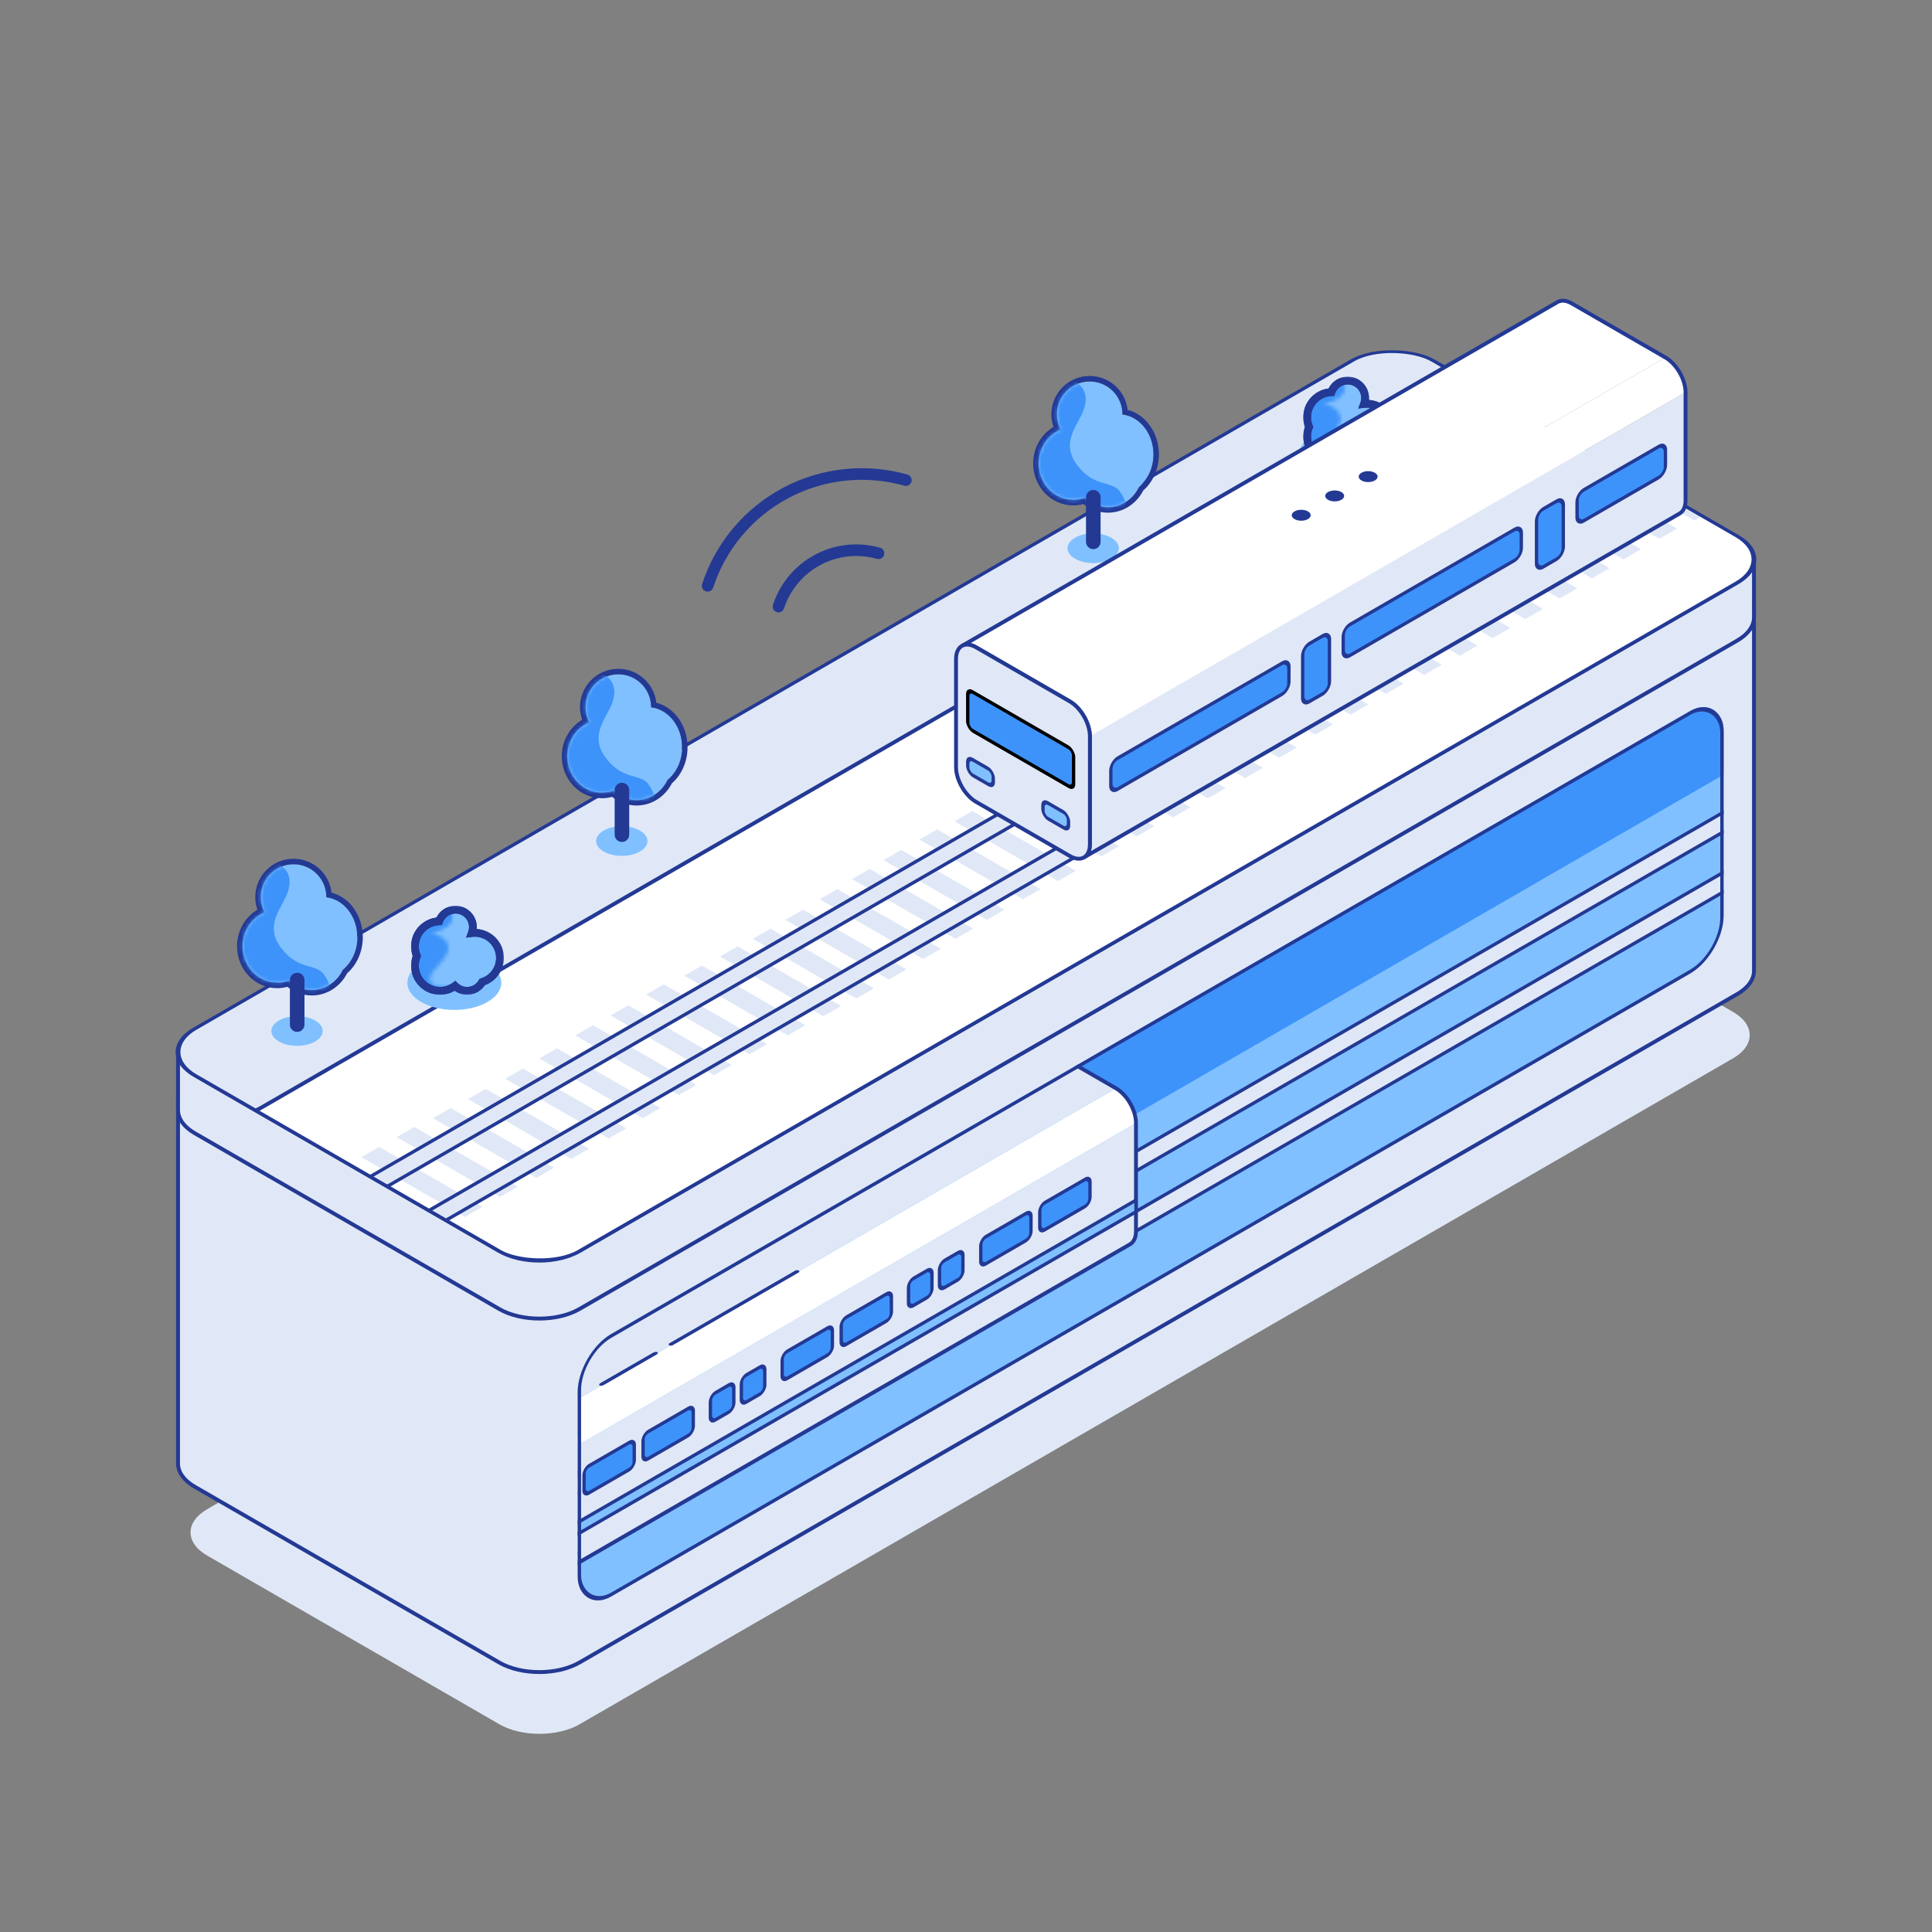 <svg width="500" height="500" viewBox="0 0 500 500" fill="none" xmlns="http://www.w3.org/2000/svg">
<rect x="0" y="0" width="500" height="500" fill="#808080" stroke="none"/>
<path d="M352.124 218.237C357.864 214.923 367.169 214.923 372.909 218.237L448.517 261.889C454.257 265.203 454.257 270.576 448.517 273.89L150.01 446.232C144.271 449.546 134.965 449.546 129.226 446.232L53.618 402.58C47.878 399.266 47.878 393.894 53.618 390.58L352.124 218.237Z" fill="#E0E8F7"/>
<path d="M350.026 104.75C355.765 101.436 365.071 101.436 370.81 104.75L449.619 150.25C455.358 153.564 455.358 158.936 449.619 162.25L149.974 335.25C144.234 338.564 134.929 338.564 129.189 335.25L50.381 289.75C44.641 286.436 44.641 281.064 50.381 277.75L350.026 104.75Z" fill="#BDCBFD"/>
<path d="M453.923 251.25C453.923 253.593 452.278 255.714 449.619 257.25L149.974 430.25C144.235 433.564 134.929 433.563 129.19 430.25L50.381 384.75C47.722 383.214 46.077 381.093 46.077 378.75V283.75C46.077 286.093 47.722 288.214 50.381 289.75L129.19 335.25C134.929 338.563 144.235 338.564 149.974 335.25L449.619 162.25C452.278 160.714 453.923 158.593 453.923 156.25V251.25Z" fill="#E0E8F7" stroke="#233994"/>
<path d="M453.923 159.765C453.923 162.108 452.278 164.229 449.619 165.765L149.974 338.765C144.235 342.078 134.929 342.078 129.19 338.765L50.381 293.265C47.722 291.729 46.077 289.608 46.077 287.265V272.265C46.077 274.608 47.722 276.729 50.381 278.265L129.19 323.765C134.929 327.078 144.235 327.078 149.974 323.765L449.619 150.765C452.278 149.229 453.923 147.108 453.923 144.765V159.765Z" fill="#E0E8F7" stroke="#233994"/>
<g clip-path="url(#clip0_3098_3799)">
<rect width="342.441" height="67.916" rx="10" transform="matrix(0.866 -0.5 0 1 149.516 350.25)" fill="#80C0FF"/>
<rect width="398.74" height="42.614" rx="10" transform="matrix(0.866 -0.5 0.866 0.5 77.923 370.426)" fill="#3D93FA"/>
<rect x="-0.866" width="380.417" height="5.074" transform="matrix(0.866 -0.5 0.866 0.5 122.116 397.219)" fill="#E0E8F7" stroke="#233994"/>
<rect x="-0.866" width="378.734" height="5.074" transform="matrix(0.866 -0.5 0.866 0.5 144.275 399.97)" fill="#E0E8F7" stroke="#233994"/>
<path d="M260.004 266.774C261.019 266.189 262.349 266.37 263.679 267.138L288.793 281.638L132.909 371.638L107.794 357.138C106.465 356.37 105.135 356.189 104.121 356.774L260.004 266.774Z" fill="#E0E8F7"/>
<path d="M138.105 380.638C138.105 377.324 135.779 373.295 132.909 371.638L288.794 281.638C291.663 283.295 293.99 287.324 293.99 290.638L138.105 380.638Z" fill="white"/>
<path d="M205.861 328.803C206.087 328.673 206.463 328.679 206.702 328.817C206.942 328.955 206.953 329.173 206.727 329.303L174.053 348.167C173.827 348.298 173.45 348.291 173.211 348.153C172.972 348.015 172.961 347.798 173.187 347.667L205.861 328.803Z" fill="#233994"/>
<path d="M169.011 350.078C169.386 349.862 169.884 349.798 170.123 349.936C170.362 350.074 170.252 350.362 169.877 350.578L156.297 358.419C155.922 358.635 155.424 358.699 155.185 358.561C154.946 358.423 155.056 358.135 155.431 357.919L169.011 350.078Z" fill="#233994"/>
<path d="M293.99 318.638C293.99 320.173 293.483 321.416 292.468 322.002L136.583 412.002C137.598 411.416 138.105 410.173 138.105 408.638V380.638L293.99 290.638V318.638Z" fill="#E0E8F7"/>
<path d="M288.793 281.638C291.663 283.295 293.99 287.324 293.99 290.638V318.638C293.99 320.173 293.483 321.416 292.468 322.002L136.583 412.002C137.598 411.416 138.105 410.173 138.105 408.638V380.638C138.105 377.324 135.778 373.295 132.909 371.638L107.794 357.138L263.679 267.138L288.793 281.638Z" stroke="#233994"/>
<rect x="0.433" y="0.25" width="183.454" height="3" transform="matrix(0.866 -0.5 0 1 134.743 402.295)" fill="#80C0FF" stroke="#233994"/>
<rect x="0.433" y="0.25" width="15" height="7" rx="1.5" transform="matrix(0.866 -0.5 0 1 150.779 380.048)" fill="#3D93FA" stroke="#233994"/>
<rect x="0.433" y="0.25" width="15" height="7" rx="1.5" transform="matrix(0.866 -0.5 0 1 166.051 371.232)" fill="#3D93FA" stroke="#233994"/>
<rect x="0.433" y="0.25" width="7" height="7" rx="1.5" transform="matrix(0.866 -0.5 0 1 183.473 361.166)" fill="#3D93FA" stroke="#233994"/>
<rect x="0.433" y="0.25" width="7" height="7" rx="1.5" transform="matrix(0.866 -0.5 0 1 191.488 356.543)" fill="#3D93FA" stroke="#233994"/>
<rect x="0.433" y="0.25" width="15" height="7" rx="1.5" transform="matrix(0.866 -0.5 0 1 202.055 350.438)" fill="#3D93FA" stroke="#233994"/>
<rect x="0.433" y="0.25" width="15" height="7" rx="1.5" transform="matrix(0.866 -0.5 0 1 217.327 341.622)" fill="#3D93FA" stroke="#233994"/>
<rect x="0.433" y="0.25" width="7" height="7" rx="1.5" transform="matrix(0.866 -0.5 0 1 234.748 331.556)" fill="#3D93FA" stroke="#233994"/>
<rect x="0.433" y="0.25" width="7" height="7" rx="1.5" transform="matrix(0.866 -0.5 0 1 242.764 326.932)" fill="#3D93FA" stroke="#233994"/>
<rect x="0.433" y="0.25" width="15" height="7" rx="1.5" transform="matrix(0.866 -0.5 0 1 253.449 320.775)" fill="#3D93FA" stroke="#233994"/>
<rect x="0.433" y="0.25" width="15" height="7" rx="1.5" transform="matrix(0.866 -0.5 0 1 268.721 311.959)" fill="#3D93FA" stroke="#233994"/>
</g>
<rect x="0.433" y="0.25" width="341.441" height="66.916" rx="9.5" transform="matrix(0.866 -0.5 0 1 149.574 350.466)" stroke="#233994"/>
<g clip-path="url(#clip1_3098_3799)">
<rect width="370" height="115" rx="12" transform="matrix(0.866 -0.5 0.866 0.5 39.989 272.265)" fill="white"/>
<rect width="30.905" height="5.287" transform="matrix(0.866 0.5 -0.866 0.5 300.062 183.262)" fill="#E0E8F7"/>
<rect width="30.905" height="5.287" transform="matrix(0.866 0.5 -0.866 0.5 135.348 276.553)" fill="#E0E8F7"/>
<rect width="30.905" height="5.287" transform="matrix(0.866 0.5 -0.866 0.5 355.623 151.615)" fill="#E0E8F7"/>
<rect width="30.905" height="5.287" transform="matrix(0.866 0.5 -0.866 0.5 190.909 244.906)" fill="#E0E8F7"/>
<rect width="30.905" height="5.287" transform="matrix(0.866 0.5 -0.866 0.5 407.247 121.346)" fill="#E0E8F7"/>
<rect width="30.905" height="5.287" transform="matrix(0.866 0.5 -0.866 0.5 242.533 214.637)" fill="#E0E8F7"/>
<rect width="30.905" height="5.287" transform="matrix(0.866 0.5 -0.866 0.5 308.862 178)" fill="#E0E8F7"/>
<rect width="30.905" height="5.287" transform="matrix(0.866 0.5 -0.866 0.5 144.148 271.29)" fill="#E0E8F7"/>
<rect width="30.905" height="5.287" transform="matrix(0.866 0.5 -0.866 0.5 364.114 147.038)" fill="#E0E8F7"/>
<rect width="30.905" height="5.287" transform="matrix(0.866 0.5 -0.866 0.5 199.401 240.329)" fill="#E0E8F7"/>
<rect width="30.905" height="5.287" transform="matrix(0.866 0.5 -0.866 0.5 416.339 116.625)" fill="#E0E8F7"/>
<rect width="30.905" height="5.287" transform="matrix(0.866 0.5 -0.866 0.5 251.626 209.916)" fill="#E0E8F7"/>
<rect width="30.905" height="5.287" transform="matrix(0.866 0.5 -0.866 0.5 290.421 188.514)" fill="#E0E8F7"/>
<rect width="30.905" height="5.287" transform="matrix(0.866 0.5 -0.866 0.5 125.708 281.805)" fill="#E0E8F7"/>
<rect width="30.905" height="5.287" transform="matrix(0.866 0.5 -0.866 0.5 346.395 156.578)" fill="#E0E8F7"/>
<rect width="30.905" height="5.287" transform="matrix(0.866 0.5 -0.866 0.5 181.682 249.869)" fill="#E0E8F7"/>
<rect width="30.905" height="5.287" transform="matrix(0.866 0.5 -0.866 0.5 397.942 126.673)" fill="#E0E8F7"/>
<rect width="30.905" height="5.287" transform="matrix(0.866 0.5 -0.866 0.5 233.229 219.964)" fill="#E0E8F7"/>
<rect width="30.905" height="5.287" transform="matrix(0.866 0.5 -0.866 0.5 281.348 193.452)" fill="#E0E8F7"/>
<rect width="30.905" height="5.287" transform="matrix(0.866 0.5 -0.866 0.5 116.635 286.743)" fill="#E0E8F7"/>
<rect width="30.905" height="5.287" transform="matrix(0.866 0.5 -0.866 0.5 336.498 161.464)" fill="#E0E8F7"/>
<rect width="30.905" height="5.287" transform="matrix(0.866 0.5 -0.866 0.5 171.784 254.755)" fill="#E0E8F7"/>
<rect width="30.905" height="5.287" transform="matrix(0.866 0.5 -0.866 0.5 389.796 131.585)" fill="#E0E8F7"/>
<rect width="30.905" height="5.287" transform="matrix(0.866 0.5 -0.866 0.5 225.083 224.876)" fill="#E0E8F7"/>
<rect width="30.905" height="5.287" transform="matrix(0.866 0.5 -0.866 0.5 271.956 198.364)" fill="#E0E8F7"/>
<rect width="30.905" height="5.287" transform="matrix(0.866 0.5 -0.866 0.5 107.243 291.655)" fill="#E0E8F7"/>
<rect width="30.905" height="5.287" transform="matrix(0.866 0.5 -0.866 0.5 327.312 166.869)" fill="#E0E8F7"/>
<rect width="30.905" height="5.287" transform="matrix(0.866 0.5 -0.866 0.5 162.598 260.16)" fill="#E0E8F7"/>
<rect width="30.905" height="5.287" transform="matrix(0.866 0.5 -0.866 0.5 381.434 136.798)" fill="#E0E8F7"/>
<rect width="30.905" height="5.287" transform="matrix(0.866 0.5 -0.866 0.5 216.721 230.089)" fill="#E0E8F7"/>
<rect width="30.905" height="5.287" transform="matrix(0.866 0.5 -0.866 0.5 262.835 203.536)" fill="#E0E8F7"/>
<rect width="30.905" height="5.287" transform="matrix(0.866 0.5 -0.866 0.5 98.122 296.827)" fill="#E0E8F7"/>
<rect width="30.905" height="5.287" transform="matrix(0.866 0.5 -0.866 0.5 318.19 172.041)" fill="#E0E8F7"/>
<rect width="30.905" height="5.287" transform="matrix(0.866 0.5 -0.866 0.5 153.477 265.331)" fill="#E0E8F7"/>
<rect width="30.905" height="5.287" transform="matrix(0.866 0.5 -0.866 0.5 372.541 142.126)" fill="#E0E8F7"/>
<rect width="30.905" height="5.287" transform="matrix(0.866 0.5 -0.866 0.5 207.828 235.417)" fill="#E0E8F7"/>
<path d="M351.955 83.935C357.695 80.622 367 80.622 372.74 83.935L385.348 91.215C391.087 94.528 391.087 99.901 385.348 103.215L67.593 286.671C61.853 289.984 52.548 289.984 46.808 286.671L34.2 279.391C28.461 276.078 28.461 270.705 34.2 267.391L351.955 83.935Z" fill="#E0E8F7" stroke="#233994"/>
<rect x="-0.866" width="380.417" height="5.074" transform="matrix(0.866 -0.5 0.866 0.5 91.116 307.219)" fill="#E0E8F7" stroke="#233994"/>
<rect x="-0.866" width="385.2" height="5.074" transform="matrix(0.866 -0.5 0.866 0.5 107.675 315.203)" fill="#E0E8F7" stroke="#233994"/>
<circle cx="9.924" cy="9.924" r="9.924" transform="matrix(0.866 -0.5 0.866 0.5 100.388 254.347)" fill="#80C0FF"/>
<mask id="path-68-outside-1_3098_3799" maskUnits="userSpaceOnUse" x="106.388" y="234.423" width="24" height="23" fill="black">
<rect fill="white" x="106.388" y="234.423" width="24" height="23"/>
<path d="M117.888 235.423C120.373 235.423 122.388 237.438 122.388 239.923C122.388 240.466 122.291 240.987 122.115 241.469C122.368 241.439 122.626 241.423 122.888 241.423C126.478 241.423 129.388 244.333 129.388 247.923C129.388 250.845 127.46 253.316 124.806 254.135C124.034 255.5 122.569 256.423 120.888 256.423C119.668 256.423 118.563 255.937 117.752 255.148C116.672 255.949 115.336 256.423 113.888 256.423C110.298 256.423 107.388 253.513 107.388 249.923C107.388 249.037 107.565 248.192 107.886 247.423C107.565 246.653 107.388 245.809 107.388 244.923C107.388 241.415 110.167 238.558 113.643 238.429C114.259 236.678 115.927 235.423 117.888 235.423Z"/>
</mask>
<path d="M117.888 235.423C120.373 235.423 122.388 237.438 122.388 239.923C122.388 240.466 122.291 240.987 122.115 241.469C122.368 241.439 122.626 241.423 122.888 241.423C126.478 241.423 129.388 244.333 129.388 247.923C129.388 250.845 127.46 253.316 124.806 254.135C124.034 255.5 122.569 256.423 120.888 256.423C119.668 256.423 118.563 255.937 117.752 255.148C116.672 255.949 115.336 256.423 113.888 256.423C110.298 256.423 107.388 253.513 107.388 249.923C107.388 249.037 107.565 248.192 107.886 247.423C107.565 246.653 107.388 245.809 107.388 244.923C107.388 241.415 110.167 238.558 113.643 238.429C114.259 236.678 115.927 235.423 117.888 235.423Z" fill="#80C0FF"/>
<path d="M122.115 241.469L121.176 241.125L120.617 242.653L122.232 242.462L122.115 241.469ZM124.806 254.135L124.511 253.179L124.132 253.296L123.936 253.642L124.806 254.135ZM117.752 255.148L118.45 254.432L117.84 253.839L117.157 254.345L117.752 255.148ZM107.886 247.423L108.809 247.808L108.97 247.423L108.809 247.038L107.886 247.423ZM113.643 238.429L113.68 239.428L114.36 239.403L114.586 238.761L113.643 238.429ZM117.888 235.423V236.423C119.821 236.423 121.388 237.99 121.388 239.923H122.388H123.388C123.388 236.885 120.926 234.423 117.888 234.423V235.423ZM122.388 239.923H121.388C121.388 240.346 121.313 240.751 121.176 241.125L122.115 241.469L123.054 241.812C123.27 241.223 123.388 240.586 123.388 239.923H122.388ZM122.115 241.469L122.232 242.462C122.448 242.436 122.667 242.423 122.888 242.423V241.423V240.423C122.586 240.423 122.289 240.441 121.997 240.476L122.115 241.469ZM122.888 241.423V242.423C125.926 242.423 128.388 244.885 128.388 247.923H129.388H130.388C130.388 243.781 127.03 240.423 122.888 240.423V241.423ZM129.388 247.923H128.388C128.388 250.394 126.758 252.486 124.511 253.179L124.806 254.135L125.101 255.09C128.162 254.146 130.388 251.296 130.388 247.923H129.388ZM124.806 254.135L123.936 253.642C123.333 254.708 122.194 255.423 120.888 255.423V256.423V257.423C122.945 257.423 124.734 256.293 125.677 254.627L124.806 254.135ZM120.888 256.423V255.423C119.94 255.423 119.082 255.046 118.45 254.432L117.752 255.148L117.055 255.865C118.044 256.827 119.397 257.423 120.888 257.423V256.423ZM117.752 255.148L117.157 254.345C116.243 255.022 115.114 255.423 113.888 255.423V256.423V257.423C115.558 257.423 117.101 256.875 118.348 255.952L117.752 255.148ZM113.888 256.423V255.423C110.851 255.423 108.388 252.96 108.388 249.923H107.388H106.388C106.388 254.065 109.746 257.423 113.888 257.423V256.423ZM107.388 249.923H108.388C108.388 249.171 108.538 248.458 108.809 247.808L107.886 247.423L106.963 247.038C106.592 247.927 106.388 248.903 106.388 249.923H107.388ZM107.886 247.423L108.809 247.038C108.538 246.388 108.388 245.674 108.388 244.923H107.388H106.388C106.388 245.943 106.592 246.918 106.963 247.808L107.886 247.423ZM107.388 244.923H108.388C108.388 241.955 110.739 239.537 113.68 239.428L113.643 238.429L113.606 237.429C109.595 237.578 106.388 240.875 106.388 244.923H107.388ZM113.643 238.429L114.586 238.761C115.066 237.397 116.365 236.423 117.888 236.423V235.423V234.423C115.489 234.423 113.452 235.959 112.7 238.097L113.643 238.429Z" fill="#233994" mask="url(#path-68-outside-1_3098_3799)"/>
<mask id="mask0_3098_3799" style="mask-type:alpha" maskUnits="userSpaceOnUse" x="97" y="233" width="21" height="32">
<path d="M114.388 233.423C115.722 234.423 117.688 236.423 116.888 238.423C116.111 240.367 112.278 241.524 111.452 241.434C114.453 241.957 118.949 244.362 113.388 249.923C107.788 255.523 114.722 255.756 117.388 255.423L114.388 264.923L97.388 256.923L106.388 234.923L114.388 233.423Z" fill="#3D93FA"/>
</mask>
<g mask="url(#mask0_3098_3799)">
<mask id="path-71-outside-2_3098_3799" maskUnits="userSpaceOnUse" x="106.388" y="234.423" width="24" height="23" fill="black">
<rect fill="white" x="106.388" y="234.423" width="24" height="23"/>
<path d="M117.888 235.423C120.373 235.423 122.388 237.438 122.388 239.923C122.388 240.466 122.291 240.987 122.115 241.469C122.368 241.439 122.626 241.423 122.888 241.423C126.478 241.423 129.388 244.333 129.388 247.923C129.388 250.845 127.46 253.316 124.806 254.135C124.034 255.5 122.569 256.423 120.888 256.423C119.668 256.423 118.563 255.937 117.752 255.148C116.672 255.949 115.336 256.423 113.888 256.423C110.298 256.423 107.388 253.513 107.388 249.923C107.388 249.037 107.565 248.192 107.886 247.423C107.565 246.653 107.388 245.809 107.388 244.923C107.388 241.415 110.167 238.558 113.643 238.429C114.259 236.678 115.927 235.423 117.888 235.423Z"/>
</mask>
<path d="M117.888 235.423C120.373 235.423 122.388 237.438 122.388 239.923C122.388 240.466 122.291 240.987 122.115 241.469C122.368 241.439 122.626 241.423 122.888 241.423C126.478 241.423 129.388 244.333 129.388 247.923C129.388 250.845 127.46 253.316 124.806 254.135C124.034 255.5 122.569 256.423 120.888 256.423C119.668 256.423 118.563 255.937 117.752 255.148C116.672 255.949 115.336 256.423 113.888 256.423C110.298 256.423 107.388 253.513 107.388 249.923C107.388 249.037 107.565 248.192 107.886 247.423C107.565 246.653 107.388 245.809 107.388 244.923C107.388 241.415 110.167 238.558 113.643 238.429C114.259 236.678 115.927 235.423 117.888 235.423Z" fill="#3D93FA"/>
<path d="M122.115 241.469L121.176 241.125L120.617 242.653L122.232 242.462L122.115 241.469ZM124.806 254.135L124.511 253.179L124.132 253.296L123.936 253.642L124.806 254.135ZM117.752 255.148L118.45 254.432L117.84 253.839L117.157 254.345L117.752 255.148ZM107.886 247.423L108.809 247.808L108.97 247.423L108.809 247.038L107.886 247.423ZM113.643 238.429L113.68 239.428L114.36 239.403L114.586 238.761L113.643 238.429ZM117.888 235.423V236.423C119.821 236.423 121.388 237.99 121.388 239.923H122.388H123.388C123.388 236.885 120.926 234.423 117.888 234.423V235.423ZM122.388 239.923H121.388C121.388 240.346 121.313 240.751 121.176 241.125L122.115 241.469L123.054 241.812C123.27 241.223 123.388 240.586 123.388 239.923H122.388ZM122.115 241.469L122.232 242.462C122.448 242.436 122.667 242.423 122.888 242.423V241.423V240.423C122.586 240.423 122.289 240.441 121.997 240.476L122.115 241.469ZM122.888 241.423V242.423C125.926 242.423 128.388 244.885 128.388 247.923H129.388H130.388C130.388 243.781 127.03 240.423 122.888 240.423V241.423ZM129.388 247.923H128.388C128.388 250.394 126.758 252.486 124.511 253.179L124.806 254.135L125.101 255.09C128.162 254.146 130.388 251.296 130.388 247.923H129.388ZM124.806 254.135L123.936 253.642C123.333 254.708 122.194 255.423 120.888 255.423V256.423V257.423C122.945 257.423 124.734 256.293 125.677 254.627L124.806 254.135ZM120.888 256.423V255.423C119.94 255.423 119.082 255.046 118.45 254.432L117.752 255.148L117.055 255.865C118.044 256.827 119.397 257.423 120.888 257.423V256.423ZM117.752 255.148L117.157 254.345C116.243 255.022 115.114 255.423 113.888 255.423V256.423V257.423C115.558 257.423 117.101 256.875 118.348 255.952L117.752 255.148ZM113.888 256.423V255.423C110.851 255.423 108.388 252.96 108.388 249.923H107.388H106.388C106.388 254.065 109.746 257.423 113.888 257.423V256.423ZM107.388 249.923H108.388C108.388 249.171 108.538 248.458 108.809 247.808L107.886 247.423L106.963 247.038C106.592 247.927 106.388 248.903 106.388 249.923H107.388ZM107.886 247.423L108.809 247.038C108.538 246.388 108.388 245.674 108.388 244.923H107.388H106.388C106.388 245.943 106.592 246.918 106.963 247.808L107.886 247.423ZM107.388 244.923H108.388C108.388 241.955 110.739 239.537 113.68 239.428L113.643 238.429L113.606 237.429C109.595 237.578 106.388 240.875 106.388 244.923H107.388ZM113.643 238.429L114.586 238.761C115.066 237.397 116.365 236.423 117.888 236.423V235.423V234.423C115.489 234.423 113.452 235.959 112.7 238.097L113.643 238.429Z" fill="#233994" mask="url(#path-71-outside-2_3098_3799)"/>
</g>
<mask id="path-73-outside-3_3098_3799" maskUnits="userSpaceOnUse" x="106.388" y="234.423" width="24" height="23" fill="black">
<rect fill="white" x="106.388" y="234.423" width="24" height="23"/>
<path d="M117.888 235.423C120.373 235.423 122.388 237.438 122.388 239.923C122.388 240.466 122.291 240.987 122.115 241.469C122.368 241.439 122.626 241.423 122.888 241.423C126.478 241.423 129.388 244.333 129.388 247.923C129.388 250.845 127.46 253.316 124.806 254.135C124.034 255.5 122.569 256.423 120.888 256.423C119.668 256.423 118.563 255.937 117.752 255.148C116.672 255.949 115.336 256.423 113.888 256.423C110.298 256.423 107.388 253.513 107.388 249.923C107.388 249.037 107.565 248.192 107.886 247.423C107.565 246.653 107.388 245.809 107.388 244.923C107.388 241.415 110.167 238.558 113.643 238.429C114.259 236.678 115.927 235.423 117.888 235.423Z"/>
</mask>
<path d="M122.115 241.469L121.176 241.125L120.617 242.653L122.232 242.462L122.115 241.469ZM124.806 254.135L124.511 253.179L124.132 253.296L123.936 253.642L124.806 254.135ZM117.752 255.148L118.45 254.432L117.84 253.839L117.157 254.345L117.752 255.148ZM107.886 247.423L108.809 247.808L108.97 247.423L108.809 247.038L107.886 247.423ZM113.643 238.429L113.68 239.428L114.36 239.403L114.586 238.761L113.643 238.429ZM117.888 235.423V236.423C119.821 236.423 121.388 237.99 121.388 239.923H122.388H123.388C123.388 236.885 120.926 234.423 117.888 234.423V235.423ZM122.388 239.923H121.388C121.388 240.346 121.313 240.751 121.176 241.125L122.115 241.469L123.054 241.812C123.27 241.223 123.388 240.586 123.388 239.923H122.388ZM122.115 241.469L122.232 242.462C122.448 242.436 122.667 242.423 122.888 242.423V241.423V240.423C122.586 240.423 122.289 240.441 121.997 240.476L122.115 241.469ZM122.888 241.423V242.423C125.926 242.423 128.388 244.885 128.388 247.923H129.388H130.388C130.388 243.781 127.03 240.423 122.888 240.423V241.423ZM129.388 247.923H128.388C128.388 250.394 126.758 252.486 124.511 253.179L124.806 254.135L125.101 255.09C128.162 254.146 130.388 251.296 130.388 247.923H129.388ZM124.806 254.135L123.936 253.642C123.333 254.708 122.194 255.423 120.888 255.423V256.423V257.423C122.945 257.423 124.734 256.293 125.677 254.627L124.806 254.135ZM120.888 256.423V255.423C119.94 255.423 119.082 255.046 118.45 254.432L117.752 255.148L117.055 255.865C118.044 256.827 119.397 257.423 120.888 257.423V256.423ZM117.752 255.148L117.157 254.345C116.243 255.022 115.114 255.423 113.888 255.423V256.423V257.423C115.558 257.423 117.101 256.875 118.348 255.952L117.752 255.148ZM113.888 256.423V255.423C110.851 255.423 108.388 252.96 108.388 249.923H107.388H106.388C106.388 254.065 109.746 257.423 113.888 257.423V256.423ZM107.388 249.923H108.388C108.388 249.171 108.538 248.458 108.809 247.808L107.886 247.423L106.963 247.038C106.592 247.927 106.388 248.903 106.388 249.923H107.388ZM107.886 247.423L108.809 247.038C108.538 246.388 108.388 245.674 108.388 244.923H107.388H106.388C106.388 245.943 106.592 246.918 106.963 247.808L107.886 247.423ZM107.388 244.923H108.388C108.388 241.955 110.739 239.537 113.68 239.428L113.643 238.429L113.606 237.429C109.595 237.578 106.388 240.875 106.388 244.923H107.388ZM113.643 238.429L114.586 238.761C115.066 237.397 116.365 236.423 117.888 236.423V235.423V234.423C115.489 234.423 113.452 235.959 112.7 238.097L113.643 238.429Z" fill="#233994" mask="url(#path-73-outside-3_3098_3799)"/>
</g>
<rect width="370" height="115" rx="12" transform="matrix(0.866 -0.5 0.866 0.5 39.989 272.265)" stroke="#233994"/>
<circle cx="5.425" cy="5.425" r="5.425" transform="matrix(0.866 -0.5 0.866 0.5 151.522 217.664)" fill="#80C0FF"/>
<path d="M160.013 174.503C164.702 174.503 168.504 178.305 168.504 182.994C168.504 183.013 168.503 183.032 168.503 183.051C173.01 183.596 176.523 188.009 176.523 193.371C176.523 196.864 175.032 199.954 172.748 201.834C171.277 204.927 168.24 207.051 164.73 207.051C162.427 207.051 160.326 206.136 158.739 204.632C157.809 204.976 156.809 205.164 155.768 205.164C150.818 205.164 146.806 200.94 146.806 195.73C146.806 191.735 149.165 188.32 152.496 186.945C151.875 185.764 151.523 184.42 151.523 182.994C151.523 178.305 155.324 174.503 160.013 174.503Z" fill="#80C0FF"/>
<path d="M150.108 182.994C150.108 177.523 154.543 173.088 160.013 173.088C165.103 173.088 169.295 176.927 169.854 181.867C174.601 183.073 177.938 187.896 177.938 193.371C177.938 197.14 176.379 200.545 173.886 202.724C172.153 206.113 168.725 208.466 164.73 208.466C162.346 208.466 160.155 207.624 158.411 206.222C157.567 206.455 156.681 206.579 155.768 206.579C149.969 206.579 145.391 201.652 145.391 195.73C145.391 191.701 147.498 188.153 150.667 186.28C150.305 185.251 150.108 184.145 150.108 182.994ZM151.523 182.994C151.523 184.42 151.875 185.764 152.496 186.945C149.165 188.32 146.806 191.735 146.806 195.73C146.806 200.94 150.818 205.164 155.768 205.164C156.809 205.164 157.809 204.976 158.739 204.632C160.326 206.136 162.427 207.051 164.73 207.051C168.24 207.051 171.277 204.927 172.748 201.834C175.032 199.954 176.523 196.864 176.523 193.371C176.523 188.009 173.01 183.596 168.503 183.051C168.503 183.032 168.504 183.013 168.504 182.994C168.504 178.305 164.702 174.504 160.013 174.504C155.324 174.504 151.523 178.305 151.523 182.994Z" fill="#233994"/>
<mask id="mask1_3098_3799" style="mask-type:alpha" maskUnits="userSpaceOnUse" x="146" y="174" width="31" height="34">
<path d="M160.013 174.503C164.702 174.503 168.504 178.305 168.504 182.994C168.504 183.013 168.503 183.032 168.503 183.051C173.01 183.596 176.523 188.009 176.523 193.371C176.523 196.864 175.032 199.954 172.748 201.834C171.277 204.927 168.24 207.051 164.73 207.051C162.427 207.051 160.326 206.136 158.739 204.632C157.809 204.976 156.809 205.164 155.768 205.164C150.818 205.164 146.806 200.94 146.806 195.73C146.806 191.735 149.165 188.32 152.496 186.945C151.875 185.764 151.523 184.42 151.523 182.994C151.523 178.305 155.324 174.503 160.013 174.503Z" fill="#80C0FF"/>
</mask>
<g mask="url(#mask1_3098_3799)">
<path d="M158.516 181.715C159.85 177.721 158.167 175.701 156.24 174.503C154.511 174.503 150.898 176.603 148.289 177.455C145.029 178.52 145.863 178.465 144.212 179.692C139.913 182.887 141.705 188.012 141.853 190.541C142.001 193.07 144.581 200.973 147.694 205.232C150.806 209.491 162.136 213.183 168.976 207.994C169.65 207.482 169.928 205.94 167.853 203.012C165.778 200.083 161.184 202.08 156.737 196.09C152.291 190.1 157.182 185.708 158.516 181.715Z" fill="#3D93FA"/>
</g>
<path d="M159.07 204.471C159.07 203.336 160.065 202.458 161.191 202.599V202.599C162.135 202.717 162.843 203.519 162.843 204.471V216.013C162.843 217.055 161.999 217.9 160.957 217.9V217.9C159.915 217.9 159.07 217.055 159.07 216.013V204.471Z" fill="#233994"/>
<circle cx="5.425" cy="5.425" r="5.425" transform="matrix(0.866 -0.5 0.866 0.5 273.51 141.879)" fill="#80C0FF"/>
<path d="M282.001 98.718C286.69 98.718 290.491 102.52 290.491 107.209C290.491 107.228 290.49 107.247 290.49 107.266C294.997 107.811 298.51 112.224 298.51 117.586C298.51 121.079 297.02 124.169 294.735 126.049C293.264 129.142 290.227 131.266 286.718 131.266C284.414 131.266 282.314 130.351 280.726 128.847C279.796 129.191 278.797 129.379 277.755 129.379C272.806 129.379 268.793 125.155 268.793 119.945C268.793 115.95 271.152 112.535 274.483 111.159C273.862 109.979 273.51 108.635 273.51 107.209C273.51 102.52 277.311 98.718 282.001 98.718Z" fill="#80C0FF"/>
<path d="M272.095 107.209C272.095 101.738 276.53 97.303 282.001 97.303C287.09 97.303 291.282 101.142 291.842 106.082C296.588 107.288 299.925 112.111 299.925 117.586C299.925 121.355 298.367 124.76 295.873 126.939C294.141 130.327 290.713 132.681 286.718 132.681C284.333 132.681 282.142 131.839 280.398 130.437C279.554 130.669 278.668 130.794 277.755 130.794C271.957 130.794 267.378 125.867 267.378 119.945C267.378 115.916 269.485 112.368 272.654 110.495C272.292 109.466 272.095 108.36 272.095 107.209ZM273.51 107.209C273.51 108.635 273.862 109.979 274.483 111.159C271.152 112.535 268.793 115.95 268.793 119.945C268.793 125.155 272.806 129.379 277.755 129.379C278.797 129.379 279.796 129.191 280.726 128.847C282.314 130.351 284.414 131.266 286.718 131.266C290.227 131.266 293.264 129.142 294.736 126.049C297.02 124.169 298.51 121.079 298.51 117.586C298.51 112.224 294.997 107.811 290.49 107.266C290.49 107.247 290.491 107.228 290.491 107.209C290.491 102.52 286.69 98.718 282.001 98.718C277.311 98.718 273.51 102.52 273.51 107.209Z" fill="#233994"/>
<mask id="mask2_3098_3799" style="mask-type:alpha" maskUnits="userSpaceOnUse" x="268" y="98" width="31" height="34">
<path d="M282.001 98.718C286.69 98.718 290.491 102.52 290.491 107.209C290.491 107.228 290.49 107.247 290.49 107.266C294.997 107.811 298.51 112.224 298.51 117.586C298.51 121.079 297.02 124.169 294.735 126.049C293.264 129.142 290.227 131.266 286.718 131.266C284.414 131.266 282.314 130.351 280.726 128.847C279.796 129.191 278.797 129.379 277.755 129.379C272.806 129.379 268.793 125.155 268.793 119.945C268.793 115.95 271.152 112.535 274.483 111.159C273.862 109.979 273.51 108.635 273.51 107.209C273.51 102.52 277.311 98.718 282.001 98.718Z" fill="#80C0FF"/>
</mask>
<g mask="url(#mask2_3098_3799)">
<path d="M280.503 105.929C281.837 101.936 280.154 99.916 278.227 98.718C276.498 98.718 272.885 100.818 270.277 101.67C267.016 102.735 267.85 102.68 266.199 103.907C261.901 107.102 263.692 112.227 263.84 114.756C263.989 117.285 266.569 125.188 269.681 129.447C272.794 133.706 284.123 137.398 290.963 132.209C291.638 131.697 291.915 130.155 289.84 127.227C287.765 124.298 283.171 126.295 278.725 120.305C274.278 114.315 279.169 109.923 280.503 105.929Z" fill="#3D93FA"/>
</g>
<path d="M281.057 128.686C281.057 127.551 282.052 126.673 283.178 126.814V126.814C284.122 126.932 284.831 127.734 284.831 128.686V140.228C284.831 141.27 283.986 142.115 282.944 142.115V142.115C281.902 142.115 281.057 141.27 281.057 140.228V128.686Z" fill="#233994"/>
<circle cx="5.425" cy="5.425" r="5.425" transform="matrix(0.866 -0.5 0.866 0.5 67.478 266.822)" fill="#80C0FF"/>
<path d="M75.968 223.661C80.657 223.661 84.459 227.463 84.459 232.152C84.459 232.171 84.458 232.19 84.458 232.209C88.965 232.754 92.478 237.167 92.478 242.529C92.478 246.022 90.987 249.111 88.703 250.992C87.232 254.085 84.195 256.208 80.685 256.208C78.382 256.208 76.281 255.293 74.694 253.79C73.764 254.134 72.764 254.322 71.723 254.322C66.773 254.322 62.761 250.098 62.761 244.888C62.761 240.893 65.12 237.478 68.451 236.102C67.83 234.922 67.478 233.578 67.478 232.152C67.478 227.463 71.279 223.661 75.968 223.661Z" fill="#80C0FF"/>
<path d="M66.063 232.152C66.063 226.681 70.498 222.246 75.968 222.246C81.058 222.246 85.25 226.085 85.809 231.025C90.556 232.231 93.893 237.054 93.893 242.529C93.893 246.298 92.334 249.703 89.841 251.882C88.108 255.27 84.68 257.624 80.685 257.624C78.301 257.624 76.11 256.781 74.366 255.38C73.522 255.612 72.636 255.737 71.723 255.737C65.924 255.737 61.346 250.81 61.346 244.888C61.346 240.859 63.453 237.311 66.622 235.438C66.26 234.409 66.063 233.302 66.063 232.152ZM67.478 232.152C67.478 233.578 67.83 234.922 68.451 236.102C65.12 237.478 62.761 240.893 62.761 244.888C62.761 250.098 66.773 254.322 71.723 254.322C72.764 254.322 73.764 254.134 74.694 253.79C76.281 255.293 78.382 256.208 80.685 256.208C84.195 256.208 87.232 254.085 88.703 250.992C90.988 249.111 92.478 246.022 92.478 242.529C92.478 237.167 88.965 232.754 84.458 232.209C84.458 232.19 84.459 232.171 84.459 232.152C84.459 227.463 80.658 223.661 75.968 223.661C71.279 223.661 67.478 227.463 67.478 232.152Z" fill="#233994"/>
<mask id="mask3_3098_3799" style="mask-type:alpha" maskUnits="userSpaceOnUse" x="62" y="223" width="31" height="34">
<path d="M75.968 223.661C80.657 223.661 84.459 227.463 84.459 232.152C84.459 232.171 84.458 232.19 84.458 232.209C88.965 232.754 92.478 237.167 92.478 242.529C92.478 246.022 90.987 249.111 88.703 250.992C87.232 254.085 84.195 256.208 80.685 256.208C78.382 256.208 76.281 255.293 74.694 253.79C73.764 254.134 72.764 254.322 71.723 254.322C66.773 254.322 62.761 250.098 62.761 244.888C62.761 240.893 65.12 237.478 68.451 236.102C67.83 234.922 67.478 233.578 67.478 232.152C67.478 227.463 71.279 223.661 75.968 223.661Z" fill="#80C0FF"/>
</mask>
<g mask="url(#mask3_3098_3799)">
<path d="M74.471 230.872C75.805 226.879 74.122 224.859 72.195 223.661C70.466 223.661 66.853 225.761 64.245 226.613C60.984 227.678 61.818 227.623 60.167 228.85C55.868 232.045 57.66 237.17 57.808 239.699C57.956 242.228 60.536 250.13 63.649 254.39C66.761 258.649 78.091 262.341 84.931 257.152C85.606 256.64 85.883 255.098 83.808 252.169C81.733 249.241 77.139 251.238 72.692 245.248C68.246 239.258 73.137 234.866 74.471 230.872Z" fill="#3D93FA"/>
</g>
<path d="M75.025 253.629C75.025 252.494 76.02 251.616 77.146 251.757V251.757C78.09 251.875 78.799 252.677 78.799 253.629V265.171C78.799 266.213 77.954 267.058 76.912 267.058V267.058C75.87 267.058 75.025 266.213 75.025 265.171V253.629Z" fill="#233994"/>
<circle cx="9.924" cy="9.924" r="9.924" transform="matrix(0.866 -0.5 0.866 0.5 331.291 117.419)" fill="#80C0FF"/>
<mask id="path-94-outside-4_3098_3799" maskUnits="userSpaceOnUse" x="337.291" y="97.496" width="24" height="23" fill="black">
<rect fill="white" x="337.291" y="97.496" width="24" height="23"/>
<path d="M348.791 98.496C351.276 98.496 353.291 100.51 353.291 102.996C353.291 103.539 353.194 104.059 353.018 104.541C353.271 104.511 353.529 104.496 353.791 104.496C357.381 104.496 360.291 107.406 360.291 110.996C360.291 113.918 358.363 116.389 355.709 117.207C354.936 118.573 353.472 119.496 351.791 119.496C350.571 119.496 349.466 119.009 348.655 118.221C347.575 119.021 346.239 119.496 344.791 119.496C341.201 119.496 338.291 116.585 338.291 112.996C338.291 112.11 338.468 111.265 338.789 110.496C338.468 109.726 338.291 108.881 338.291 107.996C338.291 104.488 341.07 101.63 344.546 101.501C345.162 99.751 346.83 98.496 348.791 98.496Z"/>
</mask>
<path d="M348.791 98.496C351.276 98.496 353.291 100.51 353.291 102.996C353.291 103.539 353.194 104.059 353.018 104.541C353.271 104.511 353.529 104.496 353.791 104.496C357.381 104.496 360.291 107.406 360.291 110.996C360.291 113.918 358.363 116.389 355.709 117.207C354.936 118.573 353.472 119.496 351.791 119.496C350.571 119.496 349.466 119.009 348.655 118.221C347.575 119.021 346.239 119.496 344.791 119.496C341.201 119.496 338.291 116.585 338.291 112.996C338.291 112.11 338.468 111.265 338.789 110.496C338.468 109.726 338.291 108.881 338.291 107.996C338.291 104.488 341.07 101.63 344.546 101.501C345.162 99.751 346.83 98.496 348.791 98.496Z" fill="#80C0FF"/>
<path d="M353.018 104.541L352.078 104.198L351.519 105.726L353.135 105.535L353.018 104.541ZM355.709 117.207L355.414 116.252L355.034 116.369L354.839 116.715L355.709 117.207ZM348.655 118.221L349.352 117.504L348.743 116.912L348.06 117.418L348.655 118.221ZM338.789 110.496L339.712 110.88L339.873 110.496L339.712 110.111L338.789 110.496ZM344.546 101.501L344.583 102.501L345.263 102.476L345.489 101.833L344.546 101.501ZM348.791 98.496V99.496C350.724 99.496 352.291 101.063 352.291 102.996H353.291H354.291C354.291 99.958 351.829 97.496 348.791 97.496V98.496ZM353.291 102.996H352.291C352.291 103.419 352.216 103.823 352.078 104.198L353.018 104.541L353.957 104.885C354.172 104.295 354.291 103.659 354.291 102.996H353.291ZM353.018 104.541L353.135 105.535C353.351 105.509 353.57 105.496 353.791 105.496V104.496V103.496C353.489 103.496 353.192 103.514 352.9 103.548L353.018 104.541ZM353.791 104.496V105.496C356.829 105.496 359.291 107.958 359.291 110.996H360.291H361.291C361.291 106.853 357.933 103.496 353.791 103.496V104.496ZM360.291 110.996H359.291C359.291 113.467 357.661 115.559 355.414 116.252L355.709 117.207L356.004 118.163C359.065 117.219 361.291 114.369 361.291 110.996H360.291ZM355.709 117.207L354.839 116.715C354.236 117.78 353.097 118.496 351.791 118.496V119.496V120.496C353.848 120.496 355.637 119.366 356.579 117.7L355.709 117.207ZM351.791 119.496V118.496C350.843 118.496 349.984 118.119 349.352 117.504L348.655 118.221L347.958 118.938C348.947 119.9 350.3 120.496 351.791 120.496V119.496ZM348.655 118.221L348.06 117.418C347.146 118.095 346.017 118.496 344.791 118.496V119.496V120.496C346.461 120.496 348.004 119.948 349.25 119.025L348.655 118.221ZM344.791 119.496V118.496C341.753 118.496 339.291 116.033 339.291 112.996H338.291H337.291C337.291 117.138 340.649 120.496 344.791 120.496V119.496ZM338.291 112.996H339.291C339.291 112.244 339.441 111.53 339.712 110.88L338.789 110.496L337.866 110.111C337.495 111 337.291 111.975 337.291 112.996H338.291ZM338.789 110.496L339.712 110.111C339.441 109.461 339.291 108.747 339.291 107.996H338.291H337.291C337.291 109.016 337.495 109.991 337.866 110.88L338.789 110.496ZM338.291 107.996H339.291C339.291 105.028 341.642 102.61 344.583 102.501L344.546 101.501L344.509 100.502C340.497 100.651 337.291 103.948 337.291 107.996H338.291ZM344.546 101.501L345.489 101.833C345.969 100.47 347.267 99.496 348.791 99.496V98.496V97.496C346.392 97.496 344.355 99.031 343.603 101.169L344.546 101.501Z" fill="#233994" mask="url(#path-94-outside-4_3098_3799)"/>
<mask id="mask4_3098_3799" style="mask-type:alpha" maskUnits="userSpaceOnUse" x="328" y="96" width="21" height="32">
<path d="M345.291 96.496C346.624 97.496 348.591 99.496 347.791 101.496C347.013 103.44 343.181 104.596 342.355 104.506C345.355 105.03 349.851 107.435 344.291 112.996C338.691 118.596 345.624 118.829 348.291 118.496L345.291 127.996L328.291 119.996L337.291 97.996L345.291 96.496Z" fill="#3D93FA"/>
</mask>
<g mask="url(#mask4_3098_3799)">
<mask id="path-97-outside-5_3098_3799" maskUnits="userSpaceOnUse" x="337.291" y="97.496" width="24" height="23" fill="black">
<rect fill="white" x="337.291" y="97.496" width="24" height="23"/>
<path d="M348.791 98.496C351.276 98.496 353.291 100.51 353.291 102.996C353.291 103.539 353.194 104.059 353.018 104.541C353.271 104.511 353.529 104.496 353.791 104.496C357.381 104.496 360.291 107.406 360.291 110.996C360.291 113.918 358.363 116.389 355.709 117.207C354.936 118.573 353.472 119.496 351.791 119.496C350.571 119.496 349.466 119.009 348.655 118.221C347.575 119.021 346.239 119.496 344.791 119.496C341.201 119.496 338.291 116.585 338.291 112.996C338.291 112.11 338.468 111.265 338.789 110.496C338.468 109.726 338.291 108.881 338.291 107.996C338.291 104.488 341.07 101.63 344.546 101.501C345.162 99.751 346.83 98.496 348.791 98.496Z"/>
</mask>
<path d="M348.791 98.496C351.276 98.496 353.291 100.51 353.291 102.996C353.291 103.539 353.194 104.059 353.018 104.541C353.271 104.511 353.529 104.496 353.791 104.496C357.381 104.496 360.291 107.406 360.291 110.996C360.291 113.918 358.363 116.389 355.709 117.207C354.936 118.573 353.472 119.496 351.791 119.496C350.571 119.496 349.466 119.009 348.655 118.221C347.575 119.021 346.239 119.496 344.791 119.496C341.201 119.496 338.291 116.585 338.291 112.996C338.291 112.11 338.468 111.265 338.789 110.496C338.468 109.726 338.291 108.881 338.291 107.996C338.291 104.488 341.07 101.63 344.546 101.501C345.162 99.751 346.83 98.496 348.791 98.496Z" fill="#3D93FA"/>
<path d="M353.018 104.541L352.078 104.198L351.519 105.726L353.135 105.535L353.018 104.541ZM355.709 117.207L355.414 116.252L355.034 116.369L354.839 116.715L355.709 117.207ZM348.655 118.221L349.352 117.504L348.743 116.912L348.06 117.418L348.655 118.221ZM338.789 110.496L339.712 110.88L339.873 110.496L339.712 110.111L338.789 110.496ZM344.546 101.501L344.583 102.501L345.263 102.476L345.489 101.833L344.546 101.501ZM348.791 98.496V99.496C350.724 99.496 352.291 101.063 352.291 102.996H353.291H354.291C354.291 99.958 351.829 97.496 348.791 97.496V98.496ZM353.291 102.996H352.291C352.291 103.419 352.216 103.823 352.078 104.198L353.018 104.541L353.957 104.885C354.172 104.295 354.291 103.659 354.291 102.996H353.291ZM353.018 104.541L353.135 105.535C353.351 105.509 353.57 105.496 353.791 105.496V104.496V103.496C353.489 103.496 353.192 103.514 352.9 103.548L353.018 104.541ZM353.791 104.496V105.496C356.829 105.496 359.291 107.958 359.291 110.996H360.291H361.291C361.291 106.853 357.933 103.496 353.791 103.496V104.496ZM360.291 110.996H359.291C359.291 113.467 357.661 115.559 355.414 116.252L355.709 117.207L356.004 118.163C359.065 117.219 361.291 114.369 361.291 110.996H360.291ZM355.709 117.207L354.839 116.715C354.236 117.78 353.097 118.496 351.791 118.496V119.496V120.496C353.848 120.496 355.637 119.366 356.579 117.7L355.709 117.207ZM351.791 119.496V118.496C350.843 118.496 349.984 118.119 349.352 117.504L348.655 118.221L347.958 118.938C348.947 119.9 350.3 120.496 351.791 120.496V119.496ZM348.655 118.221L348.06 117.418C347.146 118.095 346.017 118.496 344.791 118.496V119.496V120.496C346.461 120.496 348.004 119.948 349.25 119.025L348.655 118.221ZM344.791 119.496V118.496C341.753 118.496 339.291 116.033 339.291 112.996H338.291H337.291C337.291 117.138 340.649 120.496 344.791 120.496V119.496ZM338.291 112.996H339.291C339.291 112.244 339.441 111.53 339.712 110.88L338.789 110.496L337.866 110.111C337.495 111 337.291 111.975 337.291 112.996H338.291ZM338.789 110.496L339.712 110.111C339.441 109.461 339.291 108.747 339.291 107.996H338.291H337.291C337.291 109.016 337.495 109.991 337.866 110.88L338.789 110.496ZM338.291 107.996H339.291C339.291 105.028 341.642 102.61 344.583 102.501L344.546 101.501L344.509 100.502C340.497 100.651 337.291 103.948 337.291 107.996H338.291ZM344.546 101.501L345.489 101.833C345.969 100.47 347.267 99.496 348.791 99.496V98.496V97.496C346.392 97.496 344.355 99.031 343.603 101.169L344.546 101.501Z" fill="#233994" mask="url(#path-97-outside-5_3098_3799)"/>
</g>
<mask id="path-99-outside-6_3098_3799" maskUnits="userSpaceOnUse" x="337.291" y="97.496" width="24" height="23" fill="black">
<rect fill="white" x="337.291" y="97.496" width="24" height="23"/>
<path d="M348.791 98.496C351.276 98.496 353.291 100.51 353.291 102.996C353.291 103.539 353.194 104.059 353.018 104.541C353.271 104.511 353.529 104.496 353.791 104.496C357.381 104.496 360.291 107.406 360.291 110.996C360.291 113.918 358.363 116.389 355.709 117.207C354.936 118.573 353.472 119.496 351.791 119.496C350.571 119.496 349.466 119.009 348.655 118.221C347.575 119.021 346.239 119.496 344.791 119.496C341.201 119.496 338.291 116.585 338.291 112.996C338.291 112.11 338.468 111.265 338.789 110.496C338.468 109.726 338.291 108.881 338.291 107.996C338.291 104.488 341.07 101.63 344.546 101.501C345.162 99.751 346.83 98.496 348.791 98.496Z"/>
</mask>
<path d="M353.018 104.541L352.078 104.198L351.519 105.726L353.135 105.535L353.018 104.541ZM355.709 117.207L355.414 116.252L355.034 116.369L354.839 116.715L355.709 117.207ZM348.655 118.221L349.352 117.504L348.743 116.912L348.06 117.418L348.655 118.221ZM338.789 110.496L339.712 110.88L339.873 110.496L339.712 110.111L338.789 110.496ZM344.546 101.501L344.583 102.501L345.263 102.476L345.489 101.833L344.546 101.501ZM348.791 98.496V99.496C350.724 99.496 352.291 101.063 352.291 102.996H353.291H354.291C354.291 99.958 351.829 97.496 348.791 97.496V98.496ZM353.291 102.996H352.291C352.291 103.419 352.216 103.823 352.078 104.198L353.018 104.541L353.957 104.885C354.172 104.295 354.291 103.659 354.291 102.996H353.291ZM353.018 104.541L353.135 105.535C353.351 105.509 353.57 105.496 353.791 105.496V104.496V103.496C353.489 103.496 353.192 103.514 352.9 103.548L353.018 104.541ZM353.791 104.496V105.496C356.829 105.496 359.291 107.958 359.291 110.996H360.291H361.291C361.291 106.853 357.933 103.496 353.791 103.496V104.496ZM360.291 110.996H359.291C359.291 113.467 357.661 115.559 355.414 116.252L355.709 117.207L356.004 118.163C359.065 117.219 361.291 114.369 361.291 110.996H360.291ZM355.709 117.207L354.839 116.715C354.236 117.78 353.097 118.496 351.791 118.496V119.496V120.496C353.848 120.496 355.637 119.366 356.579 117.7L355.709 117.207ZM351.791 119.496V118.496C350.843 118.496 349.984 118.119 349.352 117.504L348.655 118.221L347.958 118.938C348.947 119.9 350.3 120.496 351.791 120.496V119.496ZM348.655 118.221L348.06 117.418C347.146 118.095 346.017 118.496 344.791 118.496V119.496V120.496C346.461 120.496 348.004 119.948 349.25 119.025L348.655 118.221ZM344.791 119.496V118.496C341.753 118.496 339.291 116.033 339.291 112.996H338.291H337.291C337.291 117.138 340.649 120.496 344.791 120.496V119.496ZM338.291 112.996H339.291C339.291 112.244 339.441 111.53 339.712 110.88L338.789 110.496L337.866 110.111C337.495 111 337.291 111.975 337.291 112.996H338.291ZM338.789 110.496L339.712 110.111C339.441 109.461 339.291 108.747 339.291 107.996H338.291H337.291C337.291 109.016 337.495 109.991 337.866 110.88L338.789 110.496ZM338.291 107.996H339.291C339.291 105.028 341.642 102.61 344.583 102.501L344.546 101.501L344.509 100.502C340.497 100.651 337.291 103.948 337.291 107.996H338.291ZM344.546 101.501L345.489 101.833C345.969 100.47 347.267 99.496 348.791 99.496V98.496V97.496C346.392 97.496 344.355 99.031 343.603 101.169L344.546 101.501Z" fill="#233994" mask="url(#path-99-outside-6_3098_3799)"/>
<path d="M234.428 124.254C224.002 121.308 212.84 122.51 203.28 127.609C193.719 132.707 186.502 141.306 183.14 151.606" stroke="#233994" stroke-width="3" stroke-linecap="round" stroke-linejoin="round"/>
<path d="M227.35 143.188C222.089 141.702 216.457 142.309 211.634 144.881C206.81 147.453 203.169 151.792 201.472 156.989" stroke="#233994" stroke-width="3" stroke-linecap="round" stroke-linejoin="round"/>
<path d="M403.094 78.165C404.108 77.579 405.439 77.76 406.769 78.528L431.018 92.528L276.865 181.528L252.616 167.528C251.286 166.76 249.956 166.579 248.941 167.165L403.094 78.165Z" fill="white"/>
<path d="M282.06 190.529C282.06 187.215 279.734 183.185 276.864 181.529L431.017 92.528C433.887 94.185 436.213 98.215 436.213 101.529L282.06 190.529Z" fill="white"/>
<path d="M436.213 129.528C436.213 131.064 435.706 132.307 434.691 132.893L280.539 221.893C281.554 221.307 282.061 220.064 282.061 218.528V190.528L436.213 101.528V129.528Z" fill="#E0E8F7"/>
<path d="M403.094 78.165C404.108 77.579 405.439 77.76 406.769 78.528L431.018 92.529C433.887 94.186 436.214 98.216 436.214 101.529L436.213 129.528C436.213 131.064 435.706 132.307 434.691 132.892L280.539 221.892C281.553 221.307 282.061 220.063 282.061 218.528V190.529L282.054 190.216C281.914 186.965 279.645 183.134 276.865 181.529L252.616 167.528C251.286 166.76 249.956 166.579 248.941 167.165L403.094 78.165Z" stroke="#233994"/>
<path d="M247.419 170.529C247.419 167.215 249.746 165.872 252.616 167.529L276.864 181.529C279.734 183.185 282.06 187.215 282.06 190.529V218.529C282.06 221.842 279.734 223.185 276.864 221.529L252.616 207.529C249.746 205.872 247.419 201.842 247.419 198.529V170.529Z" fill="#E0E8F7" stroke="#233994"/>
<rect x="0.433" y="0.75" width="31.63" height="10.032" rx="1.5" transform="matrix(0.866 0.5 0 1 250.075 177.388)" fill="#3D93FA" stroke="black"/>
<rect x="0.433" y="0.75" width="7.634" height="4.03" rx="1.5" transform="matrix(0.866 0.5 0 1 269.542 206.129)" fill="#80C0FF" stroke="#233994"/>
<rect x="0.433" y="0.75" width="7.634" height="4.03" rx="1.5" transform="matrix(0.866 0.5 0 1 250.075 194.908)" fill="#80C0FF" stroke="#233994"/>
<circle cx="2" cy="2" r="2" transform="matrix(-0.866 0.5 0.866 0.5 345.416 126.346)" fill="#233994"/>
<circle cx="2" cy="2" r="2" transform="matrix(-0.866 0.5 0.866 0.5 336.755 131.346)" fill="#233994"/>
<circle cx="2" cy="2" r="2" transform="matrix(-0.866 0.5 0.866 0.5 354.076 121.346)" fill="#233994"/>
<rect width="53.215" height="8" rx="2" transform="matrix(0.866 -0.5 0 1 287.483 197.234)" fill="#3D93FA" stroke="#233994"/>
<rect width="53.215" height="8" rx="2" transform="matrix(0.866 -0.5 0 1 347.627 162.627)" fill="#3D93FA" stroke="#233994"/>
<rect width="8" height="15" rx="2" transform="matrix(0.866 -0.5 0 1 337.134 167.561)" fill="#3D93FA" stroke="#233994"/>
<rect width="26.412" height="8" rx="2" transform="matrix(0.866 -0.5 0 1 408.144 127.772)" fill="#3D93FA" stroke="#233994"/>
<rect width="8" height="15" rx="2" transform="matrix(0.866 -0.5 0 1 397.65 132.707)" fill="#3D93FA" stroke="#233994"/>
<defs>
<clipPath id="clip0_3098_3799">
<rect width="342.441" height="67.916" rx="10" transform="matrix(0.866 -0.5 0 1 149.516 350.25)" fill="white"/>
</clipPath>
<clipPath id="clip1_3098_3799">
<rect width="370" height="115" rx="12" transform="matrix(0.866 -0.5 0.866 0.5 39.989 272.265)" fill="white"/>
</clipPath>
</defs>
</svg>
